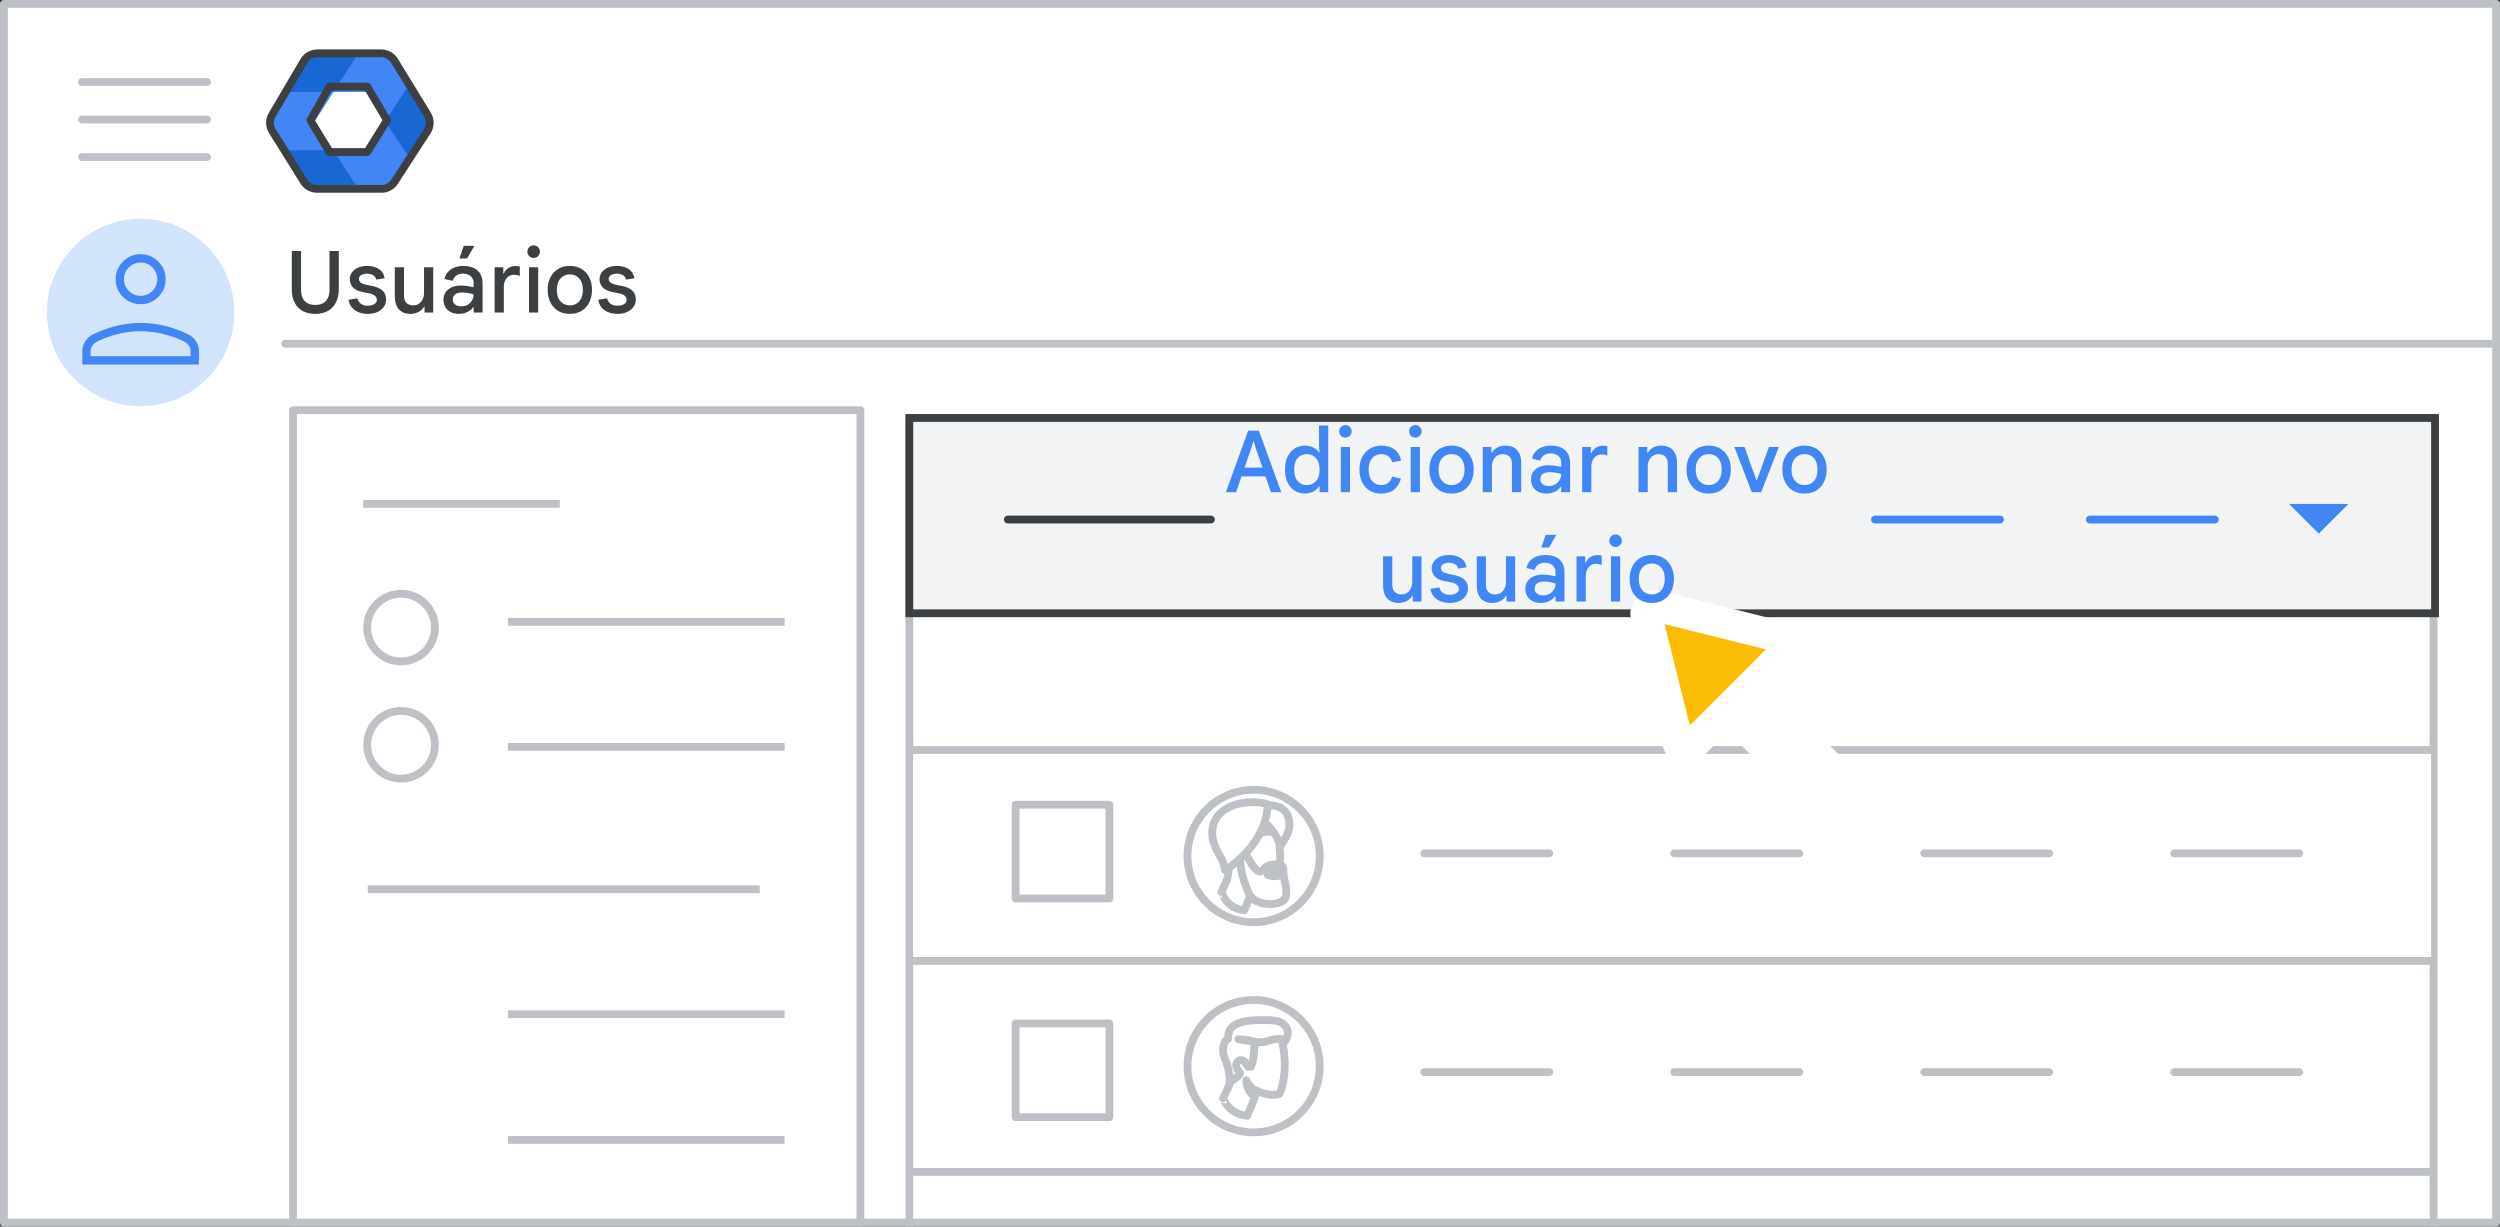 <svg width="320" height="157" viewBox="0 0 320 157" fill="none" xmlns="http://www.w3.org/2000/svg">
<rect x="0" y="0" width="320" height="157" fill="#333333" stroke="none"/>
<g id="add_new_user" clip-path="url(#clip0_4719_507)">
<rect id="Rectangle" x="0.5" y="0.5" width="319" height="156" fill="white" stroke="#BDC1C6" stroke-linejoin="round"/>
<path id="Line" d="M36.5 44H319" stroke="#BDC1C6" stroke-linecap="round"/>
<g id="Admin icon - illustrated">
<g id="Group">
<path id="Vector" d="M36.407 19.233L38.831 23.168C39.214 23.791 39.922 24.174 40.688 24.174H45.849L44.92 21.531L42.688 19.233L39.547 18.722L36.407 19.233Z" fill="#1967D2"/>
<path id="Vector_2" d="M54.859 14.494L52.506 10.673L50.482 12.774L49.287 15.5L50.585 18.417L52.49 20.35L54.859 16.506C55.242 15.883 55.242 15.117 54.859 14.494Z" fill="#1967D2"/>
<path id="Vector_3" d="M45.85 6.826H40.689C39.923 6.826 39.215 7.209 38.832 7.832L36.407 11.767L39.547 12.279L42.688 11.767L44.98 9.469L45.85 6.826Z" fill="#1967D2"/>
<path id="Vector_4" d="M40.299 15.5L42.688 11.767H36.407L34.728 14.494C34.345 15.117 34.345 15.883 34.728 16.506L36.407 19.233H42.688L40.299 15.5Z" fill="#4285F4"/>
<path id="Vector_5" d="M46.898 11.767L49.287 15.5L52.505 10.673L50.755 7.832C50.372 7.209 49.663 6.826 48.897 6.826H45.85L42.688 11.767H46.898Z" fill="#4285F4"/>
<path id="Vector_6" d="M46.898 19.233H42.688L45.85 24.174H48.897C49.663 24.174 50.372 23.791 50.755 23.168L52.49 20.35L49.287 15.5L46.898 19.233Z" fill="#4285F4"/>
</g>
<path id="Path 19" fill-rule="evenodd" clip-rule="evenodd" d="M42.167 11.092H47.008L49.538 15.396L47.008 19.459H42.167L39.732 15.396L42.167 11.092Z" stroke="#3C4043" stroke-linejoin="round"/>
<path id="Path 19_2" fill-rule="evenodd" clip-rule="evenodd" d="M38.894 7.811C39.254 7.201 39.909 6.826 40.618 6.826H48.793C49.49 6.826 50.136 7.189 50.5 7.783L54.714 14.676C55.115 15.332 55.105 16.16 54.686 16.806L50.506 23.261C50.137 23.83 49.505 24.174 48.827 24.174H40.584C39.894 24.174 39.252 23.818 38.887 23.232L34.862 16.778C34.468 16.146 34.457 15.347 34.835 14.705L38.894 7.811Z" stroke="#3C4043" stroke-linejoin="round"/>
</g>
<g id="Menu">
<path id="Line_2" d="M10.5 10.5H26.5" stroke="#BDC1C6" stroke-linecap="round" stroke-linejoin="round"/>
<path id="Line_3" d="M10.5 15.3H26.5" stroke="#BDC1C6" stroke-linecap="round" stroke-linejoin="round"/>
<path id="Line_4" d="M10.5 20.1H26.5" stroke="#BDC1C6" stroke-linecap="round" stroke-linejoin="round"/>
</g>
<g id="nav-directory-on">
<path id="Path" d="M18 52C22.854 52 27.23 49.076 29.087 44.591C30.944 40.107 29.916 34.945 26.484 31.514C23.051 28.082 17.889 27.056 13.405 28.915C8.921 30.773 5.998 35.15 6 40.004C6 43.186 7.264 46.238 9.515 48.488C11.765 50.738 14.818 52.001 18 52Z" fill="#D2E3FC"/>
<g id="person_BASELINE_P900">
<path id="Shape" fill-rule="evenodd" clip-rule="evenodd" d="M15.735 38.002C16.357 38.623 17.112 38.934 18 38.934C18.888 38.934 19.643 38.623 20.265 38.002C20.887 37.38 21.198 36.625 21.198 35.736C21.198 34.866 20.887 34.115 20.265 33.484C19.643 32.854 18.888 32.539 18 32.539C17.112 32.539 16.357 32.854 15.735 33.484C15.113 34.115 14.802 34.866 14.802 35.736C14.802 36.625 15.113 37.38 15.735 38.002ZM10.539 44.903V46.662H25.462V44.903C25.462 44.459 25.333 44.046 25.076 43.664C24.818 43.282 24.476 42.985 24.049 42.772C23.037 42.292 22.029 41.932 21.025 41.692C20.021 41.452 19.013 41.333 18 41.333C16.987 41.333 15.979 41.452 14.976 41.692C13.972 41.932 12.963 42.292 11.951 42.772C11.524 42.985 11.183 43.282 10.925 43.664C10.667 44.046 10.539 44.459 10.539 44.903ZM24.396 45.596V44.903C24.396 44.655 24.32 44.428 24.17 44.223C24.018 44.019 23.809 43.846 23.543 43.704C22.655 43.278 21.744 42.954 20.812 42.732C19.879 42.51 18.942 42.398 18 42.398C17.058 42.398 16.122 42.51 15.189 42.732C14.256 42.954 13.345 43.278 12.457 43.704C12.191 43.846 11.982 44.019 11.831 44.223C11.68 44.428 11.604 44.655 11.604 44.903V45.596H24.396ZM19.506 37.242C19.088 37.659 18.586 37.868 18 37.868C17.414 37.868 16.912 37.659 16.495 37.242C16.077 36.824 15.868 36.323 15.868 35.736C15.868 35.15 16.077 34.648 16.495 34.231C16.912 33.813 17.414 33.605 18 33.605C18.586 33.605 19.088 33.813 19.506 34.231C19.923 34.648 20.132 35.15 20.132 35.736C20.132 36.323 19.923 36.824 19.506 37.242Z" fill="#4285F4"/>
</g>
</g>
<g id="Group_2">
<path id="Line 2" d="M116.803 96H311.092" stroke="#BDC1C6" stroke-linecap="round" stroke-linejoin="round"/>
<path id="Line 2_2" d="M116.803 69H311.092" stroke="#BDC1C6" stroke-linecap="round" stroke-linejoin="round"/>
<rect id="Rectangle_2" x="116.395" y="53.5" width="195.105" height="111" stroke="#BDC1C6" stroke-linejoin="round"/>
<path id="Rectangle_3" d="M116.895 53.5H116.395V54V78V78.5H116.895H311.184H311.684V78V54V53.5H311.184H116.895Z" fill="#F1F3F4" stroke="#3C4043"/>
<rect id="Rectangle_4" x="116.895" y="96.5" width="194.289" height="26" fill="white"/>
<path id="Line 2_3" d="M116.803 123H311.092" stroke="#BDC1C6" stroke-linecap="round" stroke-linejoin="round"/>
<path id="Line 2_4" d="M116.803 150H311.092" stroke="#BDC1C6" stroke-linecap="round" stroke-linejoin="round"/>
</g>
<rect id="Rectangle_5" x="37.5" y="52.5" width="72.632" height="104" fill="white" stroke="#BDC1C6" stroke-linejoin="round"/>
<path id="Line_5" d="M214.301 137.228H230.301" stroke="#BDC1C6" stroke-linecap="round"/>
<path id="Line_6" d="M214.301 109.228H230.301" stroke="#BDC1C6" stroke-linecap="round"/>
<path id="Line_7" d="M182.301 137.228H198.301" stroke="#BDC1C6" stroke-linecap="round"/>
<path id="Line_8" d="M182.301 109.228H198.301" stroke="#BDC1C6" stroke-linecap="round"/>
<g id="People/profile9 greyscale">
<g id="Group 22 Copy 5">
<ellipse id="Oval" cx="160.463" cy="136.472" rx="8.463" ry="8.472" fill="white" stroke="#BDC1C6"/>
</g>
<path id="Fill 1" fill-rule="evenodd" clip-rule="evenodd" d="M159.632 142.825C159.632 142.825 160.439 141.19 160.835 139.616C160.835 139.616 162.527 140.426 163.73 140.037C163.73 140.037 164.252 139.32 164.426 137.061C164.521 135.924 164.363 134.195 164.046 133.135C163.698 131.936 162.512 131.126 160.565 131.422C157.923 131.811 156.705 133.244 157.195 135.721C157.765 138.666 157.464 138.666 156.547 140.567C156.562 140.551 157.211 142.608 159.632 142.825" fill="white"/>
<path id="Stroke 3" fill-rule="evenodd" clip-rule="evenodd" d="M159.632 142.825C159.632 142.825 160.439 141.19 160.835 139.616C160.835 139.616 162.527 140.426 163.73 140.037C163.73 140.037 164.252 139.32 164.426 137.061C164.521 135.924 164.363 134.195 164.046 133.135C163.698 131.936 162.512 131.126 160.565 131.422C157.923 131.811 156.705 133.244 157.195 135.721C157.765 138.666 157.464 138.666 156.547 140.567C156.562 140.551 157.211 142.608 159.632 142.825Z" stroke="#BDC1C6" stroke-linecap="round" stroke-linejoin="round"/>
<path id="Fill 5" fill-rule="evenodd" clip-rule="evenodd" d="M158.737 137.345C158.574 137.911 157.413 138.477 157.413 138.477C157.413 138.477 157.528 138.267 157.266 137.054C157.102 136.198 156.661 135.276 156.579 134.84C156.465 134.226 156.644 133.191 157.2 132.965C157.07 130.532 160.091 130.556 162.102 130.573L162.121 130.573C163.462 130.589 164.017 130.799 164.426 131.219C165.44 132.27 164.312 133.531 164.312 133.531C164.279 133.272 164.116 133.03 164.116 133.03C163.429 132.868 162.579 133.159 161.941 133.353C161.467 133.482 160.584 133.353 160.584 133.353C160.584 134.84 160.372 135.988 160.127 136.553H159.767L159.358 135.955C159.358 135.955 159.13 135.664 158.77 135.697C158.606 135.713 158.23 135.891 158.23 136.392C158.23 136.747 158.557 137.168 158.737 137.345" fill="white"/>
<path id="Stroke 7" d="M160.585 133.353L160.508 133.847C160.759 133.886 161 133.73 161.067 133.484C161.134 133.238 161.005 132.982 160.768 132.888L160.585 133.353ZM158.509 133.03V132.53C158.247 132.53 158.03 132.731 158.01 132.991C157.99 133.251 158.174 133.484 158.432 133.524L158.509 133.03ZM160.584 133.353L160.657 132.858C160.513 132.837 160.367 132.88 160.258 132.975C160.148 133.07 160.084 133.208 160.084 133.353H160.584ZM160.127 136.553V137.053C160.326 137.053 160.506 136.935 160.585 136.752L160.127 136.553ZM159.767 136.553L159.354 136.835C159.447 136.972 159.602 137.053 159.767 137.053V136.553ZM159.358 135.955L159.771 135.673C159.765 135.664 159.758 135.655 159.752 135.647L159.358 135.955ZM158.77 135.697L158.725 135.199L158.72 135.199L158.77 135.697ZM158.737 137.345L159.218 137.484C159.268 137.308 159.219 137.119 159.089 136.99L158.737 137.345ZM157.413 138.477L156.974 138.238C156.87 138.429 156.901 138.665 157.052 138.822C157.202 138.98 157.437 139.022 157.632 138.926L157.413 138.477ZM157.266 137.054L156.775 137.148L156.777 137.16L157.266 137.054ZM156.579 134.84L156.088 134.931L156.088 134.932L156.579 134.84ZM157.2 132.965L157.389 133.428C157.586 133.348 157.711 133.151 157.7 132.938L157.2 132.965ZM162.121 130.573L162.127 130.073L162.125 130.073L162.121 130.573ZM164.426 131.219L164.786 130.872L164.785 130.871L164.426 131.219ZM164.312 133.531L163.816 133.594C163.84 133.788 163.976 133.95 164.163 134.008C164.35 134.067 164.554 134.01 164.685 133.864L164.312 133.531ZM164.116 133.03L164.53 132.75C164.46 132.646 164.353 132.572 164.23 132.543L164.116 133.03ZM161.941 133.353L162.073 133.835C162.078 133.834 162.082 133.833 162.087 133.831L161.941 133.353ZM160.585 133.353C160.768 132.888 160.768 132.888 160.768 132.888C160.768 132.888 160.768 132.888 160.768 132.888C160.768 132.888 160.768 132.888 160.767 132.888C160.767 132.887 160.766 132.887 160.766 132.887C160.765 132.887 160.764 132.886 160.762 132.886C160.759 132.884 160.756 132.883 160.751 132.881C160.742 132.878 160.73 132.873 160.715 132.868C160.684 132.857 160.642 132.843 160.587 132.825C160.479 132.791 160.323 132.747 160.128 132.703C159.736 132.616 159.18 132.53 158.509 132.53V133.53C159.095 133.53 159.578 133.605 159.91 133.679C160.075 133.716 160.203 133.753 160.287 133.779C160.329 133.793 160.36 133.803 160.379 133.81C160.389 133.813 160.395 133.816 160.399 133.817C160.401 133.818 160.402 133.818 160.402 133.818C160.402 133.819 160.402 133.819 160.402 133.818C160.402 133.818 160.402 133.818 160.402 133.818C160.401 133.818 160.401 133.818 160.401 133.818C160.401 133.818 160.401 133.818 160.401 133.818C160.401 133.818 160.401 133.818 160.585 133.353ZM158.432 133.524L160.508 133.847L160.662 132.859L158.586 132.536L158.432 133.524ZM160.084 133.353C160.084 134.811 159.874 135.88 159.668 136.354L160.585 136.752C160.87 136.095 161.084 134.869 161.084 133.353H160.084ZM160.127 136.053H159.767V137.053H160.127V136.053ZM160.18 136.271L159.771 135.673L158.946 136.238L159.354 136.835L160.18 136.271ZM159.358 135.955C159.752 135.647 159.751 135.646 159.751 135.646C159.751 135.646 159.751 135.646 159.751 135.646C159.751 135.646 159.751 135.645 159.751 135.645C159.75 135.645 159.75 135.644 159.749 135.644C159.749 135.643 159.748 135.642 159.747 135.641C159.745 135.638 159.743 135.636 159.74 135.633C159.736 135.627 159.73 135.62 159.723 135.612C159.709 135.597 159.691 135.577 159.669 135.555C159.624 135.511 159.561 135.454 159.478 135.399C159.315 135.289 159.055 135.169 158.725 135.199L158.815 136.195C158.845 136.192 158.879 136.201 158.92 136.229C158.94 136.242 158.956 136.256 158.965 136.266C158.97 136.27 158.972 136.273 158.973 136.273C158.973 136.274 158.972 136.273 158.971 136.271C158.97 136.271 158.97 136.27 158.969 136.269C158.968 136.268 158.968 136.267 158.967 136.267C158.967 136.266 158.966 136.266 158.966 136.266C158.966 136.265 158.966 136.265 158.966 136.265C158.966 136.265 158.965 136.265 158.965 136.265C158.965 136.264 158.965 136.264 159.358 135.955ZM158.72 135.199C158.527 135.218 158.289 135.315 158.094 135.501C157.882 135.702 157.731 136.002 157.731 136.392H158.731C158.731 136.33 158.742 136.293 158.751 136.272C158.76 136.251 158.772 136.236 158.784 136.224C158.797 136.211 158.812 136.202 158.826 136.196C158.842 136.189 158.842 136.192 158.82 136.194L158.72 135.199ZM157.731 136.392C157.731 136.706 157.868 136.995 157.989 137.195C158.117 137.405 158.27 137.586 158.386 137.701L159.089 136.99C159.025 136.927 158.925 136.809 158.844 136.676C158.756 136.532 158.731 136.433 158.731 136.392H157.731ZM158.257 137.207C158.25 137.229 158.215 137.299 158.107 137.408C158.005 137.51 157.873 137.614 157.732 137.71C157.593 137.805 157.456 137.886 157.354 137.943C157.303 137.971 157.262 137.993 157.234 138.007C157.22 138.015 157.209 138.02 157.202 138.023C157.199 138.025 157.196 138.026 157.195 138.027C157.194 138.027 157.194 138.027 157.194 138.028C157.194 138.028 157.194 138.028 157.194 138.028C157.194 138.028 157.194 138.028 157.194 138.027C157.194 138.027 157.194 138.027 157.194 138.027C157.194 138.027 157.194 138.027 157.413 138.477C157.632 138.926 157.632 138.926 157.632 138.926C157.632 138.926 157.633 138.926 157.633 138.926C157.633 138.926 157.633 138.926 157.633 138.926C157.633 138.926 157.634 138.925 157.634 138.925C157.635 138.925 157.637 138.924 157.638 138.923C157.641 138.922 157.645 138.92 157.65 138.917C157.661 138.912 157.675 138.905 157.693 138.896C157.729 138.877 157.779 138.85 157.84 138.817C157.96 138.75 158.124 138.653 158.296 138.536C158.466 138.42 158.654 138.276 158.816 138.113C158.971 137.957 159.142 137.744 159.218 137.484L158.257 137.207ZM157.413 138.477C157.852 138.716 157.853 138.715 157.853 138.714C157.853 138.714 157.854 138.714 157.854 138.713C157.854 138.712 157.855 138.711 157.855 138.71C157.856 138.708 157.857 138.706 157.858 138.704C157.86 138.7 157.862 138.696 157.864 138.692C157.868 138.685 157.872 138.677 157.875 138.669C157.882 138.652 157.888 138.636 157.893 138.619C157.904 138.585 157.913 138.549 157.92 138.51C157.933 138.432 157.94 138.335 157.938 138.21C157.933 137.962 157.889 137.572 157.755 136.949L156.777 137.16C156.904 137.749 156.935 138.07 156.938 138.23C156.939 138.309 156.934 138.341 156.934 138.34C156.934 138.34 156.936 138.329 156.942 138.312C156.945 138.303 156.948 138.292 156.954 138.28C156.956 138.274 156.959 138.267 156.963 138.26C156.964 138.256 156.966 138.253 156.968 138.249C156.969 138.247 156.97 138.245 156.971 138.243C156.971 138.242 156.972 138.242 156.972 138.241C156.973 138.24 156.973 138.239 156.973 138.239C156.974 138.238 156.974 138.238 157.413 138.477ZM157.757 136.961C157.667 136.49 157.504 136.014 157.362 135.62C157.209 135.195 157.102 134.914 157.071 134.748L156.088 134.932C156.138 135.202 156.292 135.6 156.421 135.959C156.562 136.35 156.701 136.762 156.775 137.148L157.757 136.961ZM157.071 134.749C157.029 134.521 157.039 134.186 157.121 133.89C157.209 133.567 157.334 133.451 157.389 133.428L157.012 132.502C156.511 132.706 156.268 133.219 156.156 133.624C156.038 134.056 156.016 134.544 156.088 134.931L157.071 134.749ZM157.7 132.938C157.673 132.441 157.806 132.119 158.007 131.889C158.22 131.646 158.552 131.46 159 131.327C159.909 131.057 161.091 131.065 162.117 131.073L162.125 130.073C161.141 130.065 159.797 130.048 158.716 130.368C158.168 130.531 157.639 130.793 157.255 131.23C156.861 131.68 156.662 132.268 156.701 132.992L157.7 132.938ZM162.115 131.073C163.417 131.088 163.801 131.294 164.068 131.568L164.785 130.871C164.234 130.304 163.507 130.089 162.127 130.073L162.115 131.073ZM164.066 131.566C164.402 131.915 164.392 132.274 164.277 132.605C164.217 132.776 164.131 132.928 164.056 133.04C164.02 133.095 163.988 133.137 163.966 133.165C163.955 133.178 163.947 133.188 163.942 133.194C163.94 133.197 163.938 133.198 163.938 133.199C163.938 133.199 163.938 133.199 163.938 133.199C163.938 133.199 163.938 133.199 163.938 133.199C163.938 133.198 163.939 133.198 163.939 133.198C163.939 133.198 163.939 133.198 163.939 133.198C163.939 133.198 163.939 133.198 164.312 133.531C164.685 133.864 164.685 133.864 164.685 133.864C164.685 133.864 164.685 133.864 164.685 133.864C164.685 133.863 164.686 133.863 164.686 133.863C164.686 133.862 164.687 133.861 164.688 133.861C164.689 133.859 164.691 133.857 164.692 133.855C164.696 133.851 164.701 133.846 164.706 133.839C164.718 133.826 164.733 133.807 164.751 133.785C164.787 133.739 164.835 133.675 164.888 133.595C164.994 133.437 165.126 133.208 165.221 132.933C165.417 132.371 165.464 131.575 164.786 130.872L164.066 131.566ZM164.808 133.468C164.782 133.263 164.708 133.082 164.652 132.966C164.622 132.904 164.594 132.853 164.572 132.817C164.561 132.799 164.552 132.784 164.545 132.772C164.541 132.767 164.538 132.762 164.536 132.758C164.535 132.756 164.533 132.755 164.533 132.753C164.532 132.753 164.532 132.752 164.531 132.752C164.531 132.751 164.531 132.751 164.531 132.751C164.531 132.751 164.531 132.751 164.531 132.75C164.531 132.75 164.53 132.75 164.53 132.75C164.53 132.75 164.53 132.75 164.116 133.03C163.701 133.309 163.701 133.309 163.701 133.309C163.701 133.309 163.701 133.309 163.701 133.309C163.701 133.309 163.701 133.309 163.701 133.309C163.701 133.308 163.701 133.308 163.7 133.308C163.7 133.308 163.7 133.307 163.7 133.307C163.7 133.307 163.699 133.307 163.699 133.307C163.699 133.306 163.7 133.307 163.701 133.309C163.703 133.312 163.706 133.318 163.711 133.326C163.722 133.343 163.736 133.369 163.751 133.401C163.785 133.47 163.809 133.54 163.816 133.594L164.808 133.468ZM164.23 132.543C163.784 132.438 163.317 132.485 162.911 132.568C162.503 132.651 162.101 132.782 161.796 132.875L162.087 133.831C162.419 133.73 162.761 133.619 163.11 133.548C163.459 133.477 163.761 133.46 164.001 133.516L164.23 132.543ZM161.81 132.871C161.658 132.912 161.391 132.918 161.114 132.902C160.985 132.895 160.869 132.884 160.785 132.874C160.744 132.87 160.711 132.865 160.688 132.862C160.677 132.861 160.669 132.86 160.663 132.859C160.661 132.859 160.659 132.858 160.658 132.858C160.657 132.858 160.657 132.858 160.657 132.858C160.657 132.858 160.657 132.858 160.657 132.858C160.657 132.858 160.657 132.858 160.657 132.858C160.657 132.858 160.657 132.858 160.657 132.858C160.657 132.858 160.657 132.858 160.584 133.353C160.512 133.848 160.512 133.848 160.512 133.848C160.512 133.848 160.512 133.848 160.512 133.848C160.512 133.848 160.512 133.848 160.513 133.848C160.513 133.848 160.513 133.848 160.514 133.848C160.514 133.848 160.515 133.848 160.516 133.848C160.519 133.849 160.522 133.849 160.526 133.85C160.533 133.851 160.544 133.852 160.558 133.854C160.586 133.858 160.626 133.863 160.674 133.868C160.771 133.879 160.905 133.892 161.056 133.901C161.339 133.917 161.75 133.923 162.073 133.835L161.81 132.871Z" fill="#BDC1C6"/>
<path id="Fill 13" fill-rule="evenodd" clip-rule="evenodd" d="M160.512 140.256C160.512 140.256 159.64 139.845 159.512 138.279C159.512 138.279 159.94 139.212 160.698 139.56C160.698 139.56 160.655 139.734 160.626 139.877C160.569 140.035 160.512 140.256 160.512 140.256" fill="#BDC1C6"/>
<path id="Stroke 15" fill-rule="evenodd" clip-rule="evenodd" d="M160.512 140.256C160.512 140.256 159.64 139.845 159.512 138.279C159.512 138.279 159.94 139.212 160.698 139.56C160.698 139.56 160.655 139.734 160.626 139.877C160.569 140.035 160.512 140.256 160.512 140.256Z" stroke="#BDC1C6" stroke-linecap="round" stroke-linejoin="round"/>
</g>
<g id="People/profile6 greyscale">
<g id="Group 22 Copy">
<ellipse id="Oval_2" cx="160.463" cy="109.569" rx="8.463" ry="8.472" fill="white" stroke="#BDC1C6"/>
</g>
<path id="Fill 1_2" fill-rule="evenodd" clip-rule="evenodd" d="M159.28 116.516C159.28 116.516 160.047 114.824 160.422 113.196C160.422 113.196 162.031 114.034 163.173 113.631C163.173 113.631 163.669 112.89 163.834 110.553C163.925 109.376 163.774 107.587 163.474 106.491C163.143 105.251 162.016 104.412 160.167 104.719C157.657 105.122 156.499 106.604 156.965 109.167C157.506 112.213 157.221 112.213 156.349 114.179C156.364 114.179 156.965 116.306 159.28 116.516" fill="white"/>
<path id="Stroke 3_2" fill-rule="evenodd" clip-rule="evenodd" d="M159.28 116.516C159.28 116.516 160.047 114.824 160.422 113.196C160.422 113.196 162.031 114.034 163.173 113.631C163.173 113.631 163.669 112.89 163.834 110.553C163.925 109.376 163.774 107.587 163.474 106.491C163.143 105.251 162.016 104.412 160.167 104.719C157.657 105.122 156.499 106.604 156.965 109.167C157.506 112.213 157.221 112.213 156.349 114.179C156.364 114.179 156.965 116.306 159.28 116.516Z" stroke="#BDC1C6" stroke-linecap="round" stroke-linejoin="round"/>
<path id="Fill 5_2" fill-rule="evenodd" clip-rule="evenodd" d="M160.45 113.748C160.45 113.748 159.288 113.337 159.116 111.771C159.116 111.771 159.688 112.705 160.698 113.053C160.698 113.053 160.641 113.226 160.602 113.369C160.526 113.527 160.45 113.748 160.45 113.748" fill="#3C4043"/>
<path id="Stroke 7_2" fill-rule="evenodd" clip-rule="evenodd" d="M160.45 113.748C160.45 113.748 159.288 113.337 159.116 111.771C159.116 111.771 159.688 112.705 160.698 113.053C160.698 113.053 160.641 113.226 160.602 113.369C160.526 113.527 160.45 113.748 160.45 113.748Z" stroke="#BDC1C6" stroke-linecap="round" stroke-linejoin="round"/>
<path id="Fill 9" fill-rule="evenodd" clip-rule="evenodd" d="M163.833 111.951C163.833 111.951 163.74 112.167 163.259 112.167C162.778 112.167 162.279 111.995 162.279 111.995C162.279 111.995 163.037 111.376 163.518 111.376C163.999 111.376 163.833 111.951 163.833 111.951M164.284 111.477C164.284 110.618 163.833 110.618 163.432 110.618C161.762 110.618 161.745 111.575 161.244 111.575C160.609 111.575 159.373 109.159 159.373 109.159C159.373 109.159 158.689 107.667 158.722 109.597C158.756 111.526 159.206 112.807 159.758 114.153C160.309 115.498 161.745 115.725 162.43 115.725C163.115 115.725 164.651 115.644 164.651 114.347C164.651 113.066 164.284 112.71 164.284 111.477" fill="white"/>
<path id="Stroke 11" d="M163.833 111.951L164.292 112.148C164.3 112.13 164.307 112.11 164.313 112.09L163.833 111.951ZM162.279 111.995L161.963 111.607C161.823 111.722 161.755 111.903 161.787 112.082C161.818 112.26 161.944 112.408 162.116 112.467L162.279 111.995ZM159.373 109.159L158.919 109.368C158.922 109.374 158.925 109.38 158.928 109.387L159.373 109.159ZM163.833 111.951C163.373 111.754 163.373 111.754 163.373 111.753C163.373 111.753 163.374 111.753 163.374 111.753C163.374 111.752 163.374 111.752 163.375 111.751C163.375 111.75 163.375 111.749 163.376 111.748C163.377 111.746 163.378 111.743 163.379 111.741C163.381 111.737 163.383 111.733 163.385 111.729C163.389 111.721 163.393 111.714 163.397 111.707C163.405 111.694 163.413 111.682 163.42 111.673C163.436 111.653 163.449 111.643 163.454 111.64C163.468 111.631 163.424 111.667 163.259 111.667V112.667C163.576 112.667 163.818 112.595 163.998 112.479C164.087 112.421 164.153 112.358 164.201 112.298C164.225 112.268 164.244 112.239 164.259 112.214C164.266 112.201 164.273 112.19 164.278 112.179C164.281 112.173 164.283 112.168 164.286 112.163C164.287 112.16 164.288 112.158 164.289 112.155C164.29 112.154 164.29 112.153 164.291 112.152C164.291 112.151 164.291 112.151 164.291 112.15C164.292 112.15 164.292 112.149 164.292 112.149C164.292 112.149 164.292 112.148 163.833 111.951ZM163.259 111.667C163.072 111.667 162.869 111.633 162.702 111.594C162.621 111.575 162.554 111.556 162.507 111.542C162.484 111.535 162.466 111.53 162.455 111.526C162.45 111.524 162.446 111.523 162.443 111.522C162.442 111.522 162.442 111.522 162.442 111.522C162.441 111.522 162.441 111.522 162.442 111.522C162.442 111.522 162.442 111.522 162.442 111.522C162.442 111.522 162.442 111.522 162.442 111.522C162.442 111.522 162.442 111.522 162.442 111.522C162.442 111.522 162.442 111.522 162.279 111.995C162.116 112.467 162.116 112.467 162.116 112.467C162.116 112.467 162.116 112.467 162.116 112.467C162.116 112.467 162.116 112.467 162.116 112.467C162.117 112.467 162.117 112.468 162.117 112.468C162.118 112.468 162.119 112.468 162.119 112.468C162.121 112.469 162.123 112.47 162.126 112.471C162.131 112.472 162.139 112.475 162.148 112.478C162.166 112.484 162.191 112.491 162.222 112.501C162.284 112.519 162.371 112.543 162.475 112.568C162.679 112.615 162.965 112.667 163.259 112.667V111.667ZM162.279 111.995C162.595 112.382 162.595 112.382 162.595 112.382C162.595 112.382 162.595 112.382 162.595 112.382C162.595 112.382 162.595 112.382 162.595 112.382C162.595 112.382 162.595 112.382 162.595 112.382C162.595 112.382 162.595 112.382 162.595 112.382C162.596 112.381 162.598 112.38 162.6 112.378C162.604 112.375 162.611 112.369 162.62 112.362C162.639 112.348 162.667 112.326 162.702 112.3C162.773 112.248 162.871 112.179 162.981 112.111C163.093 112.041 163.209 111.979 163.314 111.934C163.427 111.887 163.494 111.876 163.518 111.876V110.876C163.302 110.876 163.093 110.943 162.929 111.012C162.757 111.083 162.593 111.175 162.455 111.26C162.316 111.347 162.194 111.432 162.108 111.495C162.065 111.527 162.03 111.554 162.005 111.574C161.993 111.583 161.983 111.591 161.976 111.597C161.972 111.6 161.969 111.602 161.967 111.604C161.966 111.604 161.965 111.605 161.965 111.606C161.964 111.606 161.964 111.606 161.964 111.606C161.964 111.607 161.963 111.607 161.963 111.607C161.963 111.607 161.963 111.607 161.963 111.607C161.963 111.607 161.963 111.607 162.279 111.995ZM163.518 111.876C163.529 111.876 163.517 111.878 163.492 111.869C163.466 111.859 163.436 111.84 163.41 111.813C163.361 111.762 163.358 111.716 163.36 111.728C163.361 111.737 163.361 111.759 163.357 111.787C163.355 111.8 163.353 111.809 163.352 111.815C163.351 111.817 163.351 111.819 163.351 111.818C163.351 111.818 163.351 111.818 163.351 111.817C163.351 111.816 163.351 111.816 163.352 111.815C163.352 111.815 163.352 111.814 163.352 111.814C163.352 111.814 163.352 111.813 163.352 111.813C163.352 111.813 163.352 111.813 163.352 111.813C163.352 111.813 163.352 111.812 163.833 111.951C164.313 112.09 164.313 112.09 164.313 112.09C164.313 112.09 164.313 112.09 164.313 112.09C164.313 112.089 164.313 112.089 164.313 112.089C164.313 112.088 164.314 112.088 164.314 112.087C164.314 112.086 164.315 112.084 164.315 112.083C164.316 112.08 164.317 112.076 164.318 112.071C164.32 112.063 164.323 112.052 164.326 112.039C164.332 112.013 164.339 111.977 164.346 111.936C164.357 111.857 164.369 111.735 164.352 111.6C164.335 111.468 164.284 111.278 164.13 111.119C163.965 110.948 163.744 110.876 163.518 110.876V111.876ZM164.784 111.477C164.784 110.973 164.65 110.55 164.283 110.308C163.972 110.103 163.594 110.118 163.432 110.118V111.118C163.539 111.118 163.607 111.119 163.667 111.127C163.722 111.134 163.736 111.145 163.733 111.143C163.723 111.136 163.729 111.133 163.743 111.167C163.76 111.21 163.784 111.302 163.784 111.477H164.784ZM163.432 110.118C162.48 110.118 161.941 110.398 161.572 110.719C161.487 110.792 161.416 110.864 161.359 110.922C161.296 110.986 161.261 111.024 161.225 111.056C161.161 111.115 161.183 111.075 161.244 111.075V112.075C161.555 112.075 161.768 111.915 161.9 111.794C161.962 111.737 162.026 111.67 162.074 111.622C162.126 111.568 162.174 111.52 162.227 111.474C162.409 111.316 162.713 111.118 163.432 111.118V110.118ZM161.244 111.075C161.315 111.075 161.329 111.103 161.268 111.061C161.216 111.025 161.144 110.96 161.055 110.862C160.877 110.665 160.68 110.39 160.491 110.096C160.305 109.806 160.136 109.514 160.014 109.294C159.952 109.184 159.903 109.092 159.87 109.028C159.853 108.997 159.84 108.972 159.831 108.955C159.827 108.947 159.823 108.941 159.821 108.937C159.82 108.935 159.82 108.933 159.819 108.932C159.819 108.932 159.819 108.931 159.819 108.931C159.819 108.931 159.819 108.931 159.819 108.931C159.819 108.931 159.819 108.931 159.819 108.931C159.819 108.931 159.819 108.931 159.373 109.159C158.928 109.387 158.928 109.387 158.928 109.387C158.928 109.387 158.928 109.387 158.928 109.387C158.929 109.387 158.929 109.387 158.929 109.387C158.929 109.388 158.929 109.388 158.93 109.389C158.93 109.391 158.931 109.393 158.933 109.395C158.935 109.4 158.939 109.407 158.944 109.417C158.954 109.436 158.968 109.463 158.986 109.497C159.022 109.565 159.075 109.663 159.139 109.779C159.268 110.011 159.448 110.323 159.65 110.637C159.85 110.948 160.081 111.276 160.313 111.533C160.429 111.661 160.558 111.785 160.695 111.881C160.823 111.97 161.015 112.075 161.244 112.075V111.075ZM159.373 109.159C159.828 108.95 159.828 108.95 159.828 108.95C159.828 108.95 159.828 108.95 159.828 108.95C159.828 108.95 159.827 108.949 159.827 108.949C159.827 108.949 159.827 108.948 159.827 108.948C159.826 108.946 159.825 108.945 159.824 108.943C159.822 108.939 159.82 108.933 159.817 108.927C159.81 108.914 159.802 108.895 159.791 108.874C159.769 108.83 159.737 108.77 159.699 108.705C159.636 108.596 159.511 108.393 159.345 108.262C159.266 108.2 159.078 108.074 158.826 108.118C158.552 108.167 158.414 108.376 158.354 108.508C158.292 108.645 158.261 108.806 158.243 108.97C158.225 109.142 158.218 109.352 158.222 109.605L159.222 109.588C159.218 109.359 159.225 109.194 159.238 109.078C159.251 108.954 159.268 108.915 159.265 108.92C159.265 108.921 159.198 109.068 159.001 109.103C158.912 109.118 158.84 109.102 158.796 109.085C158.755 109.069 158.731 109.051 158.726 109.047C158.717 109.04 158.728 109.048 158.756 109.086C158.782 109.12 158.808 109.162 158.835 109.207C158.86 109.251 158.882 109.293 158.898 109.324C158.905 109.339 158.911 109.351 158.915 109.359C158.917 109.363 158.918 109.365 158.919 109.367C158.919 109.368 158.919 109.368 158.919 109.368C158.919 109.368 158.919 109.368 158.919 109.368C158.919 109.368 158.919 109.368 158.919 109.368C158.919 109.368 158.919 109.368 158.919 109.368C158.919 109.368 158.919 109.368 159.373 109.159ZM158.222 109.605C158.257 111.624 158.734 112.972 159.295 114.342L160.22 113.963C159.679 112.642 159.254 111.428 159.222 109.588L158.222 109.605ZM159.295 114.342C159.97 115.99 161.703 116.225 162.43 116.225V115.225C161.787 115.225 160.648 115.007 160.22 113.963L159.295 114.342ZM162.43 116.225C162.778 116.225 163.415 116.207 163.978 115.989C164.266 115.877 164.562 115.703 164.788 115.425C165.02 115.14 165.151 114.778 165.151 114.347H164.151C164.151 114.564 164.09 114.699 164.013 114.794C163.929 114.897 163.798 114.986 163.616 115.056C163.24 115.202 162.766 115.225 162.43 115.225V116.225ZM165.151 114.347C165.151 113.65 165.049 113.196 164.955 112.783C164.865 112.386 164.784 112.035 164.784 111.477H163.784C163.784 112.152 163.887 112.595 163.98 113.005C164.069 113.398 164.151 113.764 164.151 114.347H165.151Z" fill="#BDC1C6"/>
<path id="Fill 13_2" fill-rule="evenodd" clip-rule="evenodd" d="M161.488 106.632C161.488 106.632 163.018 106.352 163.385 106.476C163.751 106.601 162.747 104.655 162.747 104.655L161.823 104.671L161.488 106.632Z" fill="white"/>
<path id="Stroke 15_2" fill-rule="evenodd" clip-rule="evenodd" d="M161.093 106.632C161.093 106.632 162.623 106.352 162.989 106.476C163.356 106.601 162.352 104.655 162.352 104.655L161.428 104.671L161.093 106.632Z" stroke="#BDC1C6" stroke-linecap="round" stroke-linejoin="round"/>
<path id="Fill 17" fill-rule="evenodd" clip-rule="evenodd" d="M161.74 103.226C161.74 103.226 161.606 103.074 162.466 103.074C163.326 103.074 165.047 103.371 165.047 105.618C165.047 106.789 163.919 108.213 163.919 108.213C163.919 108.213 162.887 105.567 161.625 105.296C160.364 105.007 161.74 103.226 161.74 103.226" fill="white"/>
<path id="Stroke 19" fill-rule="evenodd" clip-rule="evenodd" d="M161.74 103.226C161.74 103.226 161.606 103.074 162.466 103.074C163.326 103.074 165.047 103.371 165.047 105.618C165.047 106.789 163.919 108.213 163.919 108.213C163.919 108.213 162.887 105.567 161.625 105.296C160.364 105.007 161.74 103.226 161.74 103.226Z" stroke="#BDC1C6" stroke-linecap="round" stroke-linejoin="round"/>
<path id="Fill 21" fill-rule="evenodd" clip-rule="evenodd" d="M156.8 111.376C156.8 111.376 162.034 108.375 162.279 102.987C162.279 102.987 161.87 102.679 160.234 102.679C158.599 102.679 155.098 103.387 155.164 106.758C155.164 108.036 156.08 109.344 156.391 110.006C156.718 110.668 156.8 111.376 156.8 111.376" fill="white"/>
<path id="Stroke 23" fill-rule="evenodd" clip-rule="evenodd" d="M156.8 111.376C156.8 111.376 162.034 108.375 162.279 102.987C162.279 102.987 161.87 102.679 160.234 102.679C158.599 102.679 155.098 103.387 155.164 106.758C155.164 108.036 156.08 109.344 156.391 110.006C156.718 110.668 156.8 111.376 156.8 111.376Z" stroke="#BDC1C6" stroke-linecap="round" stroke-linejoin="round"/>
</g>
<rect id="Rectangle_6" x="130" y="131" width="12" height="12" fill="white" stroke="#BDC1C6" stroke-linejoin="round"/>
<rect id="Rectangle_7" x="130" y="103" width="12" height="12" fill="white" stroke="#BDC1C6" stroke-linejoin="round"/>
<path id="Line_9" d="M246.301 109.228H262.301" stroke="#BDC1C6" stroke-linecap="round"/>
<path id="Line_10" d="M246.301 137.228H262.301" stroke="#BDC1C6" stroke-linecap="round"/>
<path id="Line_11" d="M278.301 109.228H294.301" stroke="#BDC1C6" stroke-linecap="round"/>
<path id="Line_12" d="M278.301 137.228H294.301" stroke="#BDC1C6" stroke-linecap="round"/>
<g id="Cursor ">
<g id="Union">
<mask id="path-54-outside-1_4719_507" maskUnits="userSpaceOnUse" x="200.038" y="67.085" width="44.548" height="44.548" fill="black">
<rect fill="white" x="200.038" y="67.085" width="44.548" height="44.548"/>
<path fill-rule="evenodd" clip-rule="evenodd" d="M211.936 77.547C211.204 77.365 210.542 78.027 210.724 78.759L214.781 95.059C214.969 95.814 215.909 96.074 216.459 95.524L221.139 90.844L231.589 101.294C232.37 102.075 233.636 102.075 234.417 101.294C235.198 100.513 235.198 99.247 234.417 98.466L223.968 88.016L228.702 83.282C229.251 82.732 228.991 81.792 228.236 81.604L211.936 77.547Z"/>
</mask>
<path fill-rule="evenodd" clip-rule="evenodd" d="M211.936 77.547C211.204 77.365 210.542 78.027 210.724 78.759L214.781 95.059C214.969 95.814 215.909 96.074 216.459 95.524L221.139 90.844L231.589 101.294C232.37 102.075 233.636 102.075 234.417 101.294C235.198 100.513 235.198 99.247 234.417 98.466L223.968 88.016L228.702 83.282C229.251 82.732 228.991 81.792 228.236 81.604L211.936 77.547Z" fill="#FBBC04"/>
<path d="M210.724 78.759L212.665 78.276L212.665 78.276L210.724 78.759ZM211.936 77.547L212.419 75.606L212.419 75.606L211.936 77.547ZM214.781 95.059L216.722 94.576L216.722 94.576L214.781 95.059ZM221.139 90.844L222.553 89.43L221.139 88.016L219.725 89.43L221.139 90.844ZM234.417 98.466L233.003 99.88L234.417 98.466ZM223.968 88.016L222.553 86.602L221.139 88.016L222.553 89.43L223.968 88.016ZM228.236 81.604L227.753 83.545L227.753 83.545L228.236 81.604ZM212.665 78.276C212.847 79.008 212.185 79.67 211.453 79.488L212.419 75.606C210.224 75.06 208.237 77.047 208.783 79.242L212.665 78.276ZM216.722 94.576L212.665 78.276L208.783 79.242L212.841 95.542L216.722 94.576ZM215.045 94.11C215.595 93.56 216.534 93.821 216.722 94.576L212.841 95.542C213.404 97.806 216.223 98.588 217.873 96.939L215.045 94.11ZM219.725 89.43L215.045 94.11L217.873 96.939L222.553 92.258L219.725 89.43ZM233.003 99.88L222.553 89.43L219.725 92.258L230.175 102.708L233.003 99.88ZM233.003 99.88L230.175 102.708C231.737 104.27 234.27 104.27 235.832 102.708L233.003 99.88ZM233.003 99.88L233.003 99.88L235.832 102.708C237.394 101.146 237.394 98.613 235.832 97.051L233.003 99.88ZM222.553 89.43L233.003 99.88L235.832 97.051L225.382 86.602L222.553 89.43ZM227.287 81.868L222.553 86.602L225.382 89.43L230.116 84.696L227.287 81.868ZM227.753 83.545C226.998 83.357 226.737 82.418 227.287 81.868L230.116 84.696C231.766 83.046 230.983 80.227 228.719 79.663L227.753 83.545ZM211.453 79.488L227.753 83.545L228.719 79.663L212.419 75.606L211.453 79.488Z" fill="white" mask="url(#path-54-outside-1_4719_507)"/>
</g>
</g>
<path id="Line_13" d="M47 64.503H71.15" stroke="#BDC1C6" stroke-linecap="square"/>
<path id="Line_14" d="M47.572 113.823H96.742" stroke="#BDC1C6" stroke-linecap="square"/>
<path id="Line_15" d="M65.513 79.597H99.932" stroke="#BDC1C6" stroke-linecap="square"/>
<path id="Line_16" d="M65.513 145.911H99.932" stroke="#BDC1C6" stroke-linecap="square"/>
<path id="Line_17" d="M65.513 95.597H99.932" stroke="#BDC1C6" stroke-linecap="square"/>
<path id="Line_18" d="M65.513 129.823H99.932" stroke="#BDC1C6" stroke-linecap="square"/>
<g id="arrow_drop_down_BASELINE_P900">
<path id="Path_2" d="M296.8 68.3L293 64.5H300.6L296.8 68.3Z" fill="#4285F4"/>
</g>
<path id="Line_19" d="M129 66.5H155" stroke="#3C4043" stroke-linecap="round"/>
<path id="Line_20" d="M240 66.5H256" stroke="#4285F4" stroke-linecap="round"/>
<path id="Line_21" d="M267.5 66.5H283.5" stroke="#4285F4" stroke-linecap="round"/>
<path id="Users" d="M40.361 40.176C39.73 40.176 39.191 40.055 38.744 39.813C38.297 39.564 37.952 39.204 37.71 38.735C37.468 38.258 37.347 37.686 37.347 37.019V32.124H38.535V37.085C38.535 37.503 38.605 37.859 38.744 38.152C38.883 38.438 39.089 38.658 39.36 38.812C39.631 38.959 39.965 39.032 40.361 39.032C40.757 39.032 41.087 38.959 41.351 38.812C41.622 38.658 41.828 38.438 41.967 38.152C42.106 37.859 42.176 37.503 42.176 37.085V32.124H43.364V37.019C43.364 37.672 43.243 38.236 43.001 38.713C42.759 39.182 42.414 39.545 41.967 39.802C41.52 40.051 40.984 40.176 40.361 40.176ZM47.073 40.176C46.626 40.176 46.226 40.103 45.874 39.956C45.522 39.809 45.236 39.6 45.016 39.329C44.803 39.058 44.668 38.739 44.609 38.372L45.742 38.185C45.801 38.464 45.944 38.691 46.171 38.867C46.398 39.043 46.699 39.131 47.073 39.131C47.388 39.131 47.66 39.069 47.887 38.944C48.122 38.812 48.239 38.621 48.239 38.372C48.239 38.218 48.195 38.086 48.107 37.976C48.019 37.859 47.891 37.763 47.722 37.69C47.561 37.609 47.359 37.551 47.117 37.514L46.424 37.382C46.101 37.323 45.815 37.224 45.566 37.085C45.317 36.946 45.122 36.762 44.983 36.535C44.844 36.308 44.774 36.04 44.774 35.732C44.774 35.395 44.873 35.098 45.071 34.841C45.269 34.584 45.533 34.386 45.863 34.247C46.2 34.108 46.571 34.038 46.974 34.038C47.377 34.038 47.737 34.097 48.052 34.214C48.367 34.324 48.628 34.496 48.833 34.731C49.038 34.958 49.17 35.255 49.229 35.622L48.162 35.787C48.089 35.508 47.946 35.314 47.733 35.204C47.52 35.087 47.275 35.028 46.996 35.028C46.688 35.028 46.435 35.09 46.237 35.215C46.039 35.34 45.94 35.501 45.94 35.699C45.94 35.89 46.017 36.047 46.171 36.172C46.325 36.289 46.571 36.385 46.908 36.458L47.711 36.623C48.254 36.733 48.672 36.924 48.965 37.195C49.266 37.466 49.416 37.848 49.416 38.339C49.416 38.713 49.31 39.039 49.097 39.318C48.892 39.589 48.613 39.802 48.261 39.956C47.909 40.103 47.513 40.176 47.073 40.176ZM52.56 40.176C51.908 40.176 51.405 39.982 51.053 39.593C50.709 39.197 50.536 38.658 50.536 37.976V34.214H51.713V37.822C51.713 38.255 51.82 38.574 52.032 38.779C52.252 38.984 52.535 39.087 52.879 39.087C53.173 39.087 53.422 39.017 53.627 38.878C53.833 38.731 53.99 38.537 54.1 38.295C54.218 38.053 54.276 37.789 54.276 37.503V34.214H55.453V40H54.342V39.263H54.276C54.181 39.439 54.045 39.597 53.869 39.736C53.701 39.875 53.503 39.982 53.275 40.055C53.055 40.136 52.817 40.176 52.56 40.176ZM58.764 40.176C58.361 40.176 58.009 40.103 57.708 39.956C57.407 39.802 57.173 39.589 57.004 39.318C56.843 39.047 56.762 38.724 56.762 38.35C56.762 37.961 56.861 37.635 57.059 37.371C57.257 37.1 57.525 36.894 57.862 36.755C58.2 36.616 58.57 36.546 58.973 36.546C59.178 36.546 59.373 36.557 59.556 36.579C59.739 36.594 59.919 36.619 60.095 36.656C60.271 36.685 60.447 36.722 60.623 36.766V36.216C60.623 35.857 60.498 35.571 60.249 35.358C60 35.138 59.67 35.028 59.259 35.028C58.929 35.028 58.647 35.109 58.412 35.27C58.185 35.424 58.027 35.651 57.939 35.952L56.894 35.71C56.968 35.351 57.118 35.046 57.345 34.797C57.58 34.548 57.862 34.361 58.192 34.236C58.529 34.104 58.889 34.038 59.27 34.038C60.084 34.038 60.704 34.232 61.129 34.621C61.554 35.01 61.767 35.567 61.767 36.293V40H60.623V39.329H60.557C60.447 39.476 60.308 39.615 60.139 39.747C59.971 39.872 59.773 39.974 59.545 40.055C59.318 40.136 59.057 40.176 58.764 40.176ZM59.028 39.208C59.351 39.208 59.63 39.142 59.864 39.01C60.099 38.871 60.282 38.687 60.414 38.46C60.553 38.225 60.623 37.969 60.623 37.69C60.381 37.602 60.139 37.54 59.897 37.503C59.655 37.459 59.41 37.437 59.16 37.437C58.772 37.437 58.471 37.514 58.258 37.668C58.053 37.822 57.95 38.049 57.95 38.35C57.95 38.607 58.049 38.816 58.247 38.977C58.453 39.131 58.713 39.208 59.028 39.208ZM58.808 33.081L59.358 31.464H60.722L59.787 33.081H58.808ZM63.31 40V34.214H64.421V34.995H64.487C64.567 34.812 64.677 34.65 64.817 34.511C64.963 34.364 65.132 34.251 65.323 34.17C65.521 34.089 65.734 34.049 65.961 34.049C66.1 34.049 66.214 34.056 66.302 34.071C66.39 34.086 66.467 34.104 66.533 34.126V35.325C66.43 35.274 66.317 35.237 66.192 35.215C66.067 35.186 65.931 35.171 65.785 35.171C65.535 35.171 65.312 35.237 65.114 35.369C64.923 35.501 64.769 35.684 64.652 35.919C64.542 36.154 64.487 36.418 64.487 36.711V40H63.31ZM67.714 40V34.214H68.891V40H67.714ZM68.308 33.015C68.088 33.015 67.897 32.938 67.736 32.784C67.582 32.623 67.505 32.432 67.505 32.212C67.505 31.985 67.582 31.794 67.736 31.64C67.897 31.486 68.088 31.409 68.308 31.409C68.528 31.409 68.715 31.486 68.869 31.64C69.031 31.794 69.111 31.985 69.111 32.212C69.111 32.432 69.031 32.623 68.869 32.784C68.715 32.938 68.528 33.015 68.308 33.015ZM72.94 40.176C72.36 40.176 71.858 40.048 71.433 39.791C71.007 39.527 70.677 39.164 70.443 38.702C70.215 38.24 70.102 37.708 70.102 37.107C70.102 36.498 70.215 35.967 70.443 35.512C70.677 35.05 71.007 34.691 71.433 34.434C71.858 34.17 72.36 34.038 72.94 34.038C73.526 34.038 74.029 34.17 74.447 34.434C74.872 34.691 75.198 35.05 75.426 35.512C75.66 35.967 75.778 36.498 75.778 37.107C75.778 37.708 75.66 38.24 75.426 38.702C75.198 39.164 74.872 39.527 74.447 39.791C74.029 40.048 73.526 40.176 72.94 40.176ZM72.94 39.087C73.27 39.087 73.559 39.01 73.809 38.856C74.058 38.702 74.252 38.478 74.392 38.185C74.531 37.884 74.601 37.525 74.601 37.107C74.601 36.682 74.531 36.322 74.392 36.029C74.252 35.736 74.058 35.512 73.809 35.358C73.559 35.204 73.273 35.127 72.951 35.127C72.621 35.127 72.331 35.204 72.082 35.358C71.832 35.512 71.634 35.736 71.488 36.029C71.348 36.322 71.279 36.682 71.279 37.107C71.279 37.532 71.348 37.892 71.488 38.185C71.634 38.478 71.832 38.702 72.082 38.856C72.338 39.01 72.624 39.087 72.94 39.087ZM79.042 40.176C78.594 40.176 78.195 40.103 77.843 39.956C77.491 39.809 77.205 39.6 76.985 39.329C76.772 39.058 76.636 38.739 76.578 38.372L77.711 38.185C77.769 38.464 77.912 38.691 78.14 38.867C78.367 39.043 78.668 39.131 79.042 39.131C79.357 39.131 79.628 39.069 79.856 38.944C80.09 38.812 80.208 38.621 80.208 38.372C80.208 38.218 80.164 38.086 80.076 37.976C79.988 37.859 79.859 37.763 79.691 37.69C79.529 37.609 79.328 37.551 79.086 37.514L78.393 37.382C78.07 37.323 77.784 37.224 77.535 37.085C77.285 36.946 77.091 36.762 76.952 36.535C76.812 36.308 76.743 36.04 76.743 35.732C76.743 35.395 76.842 35.098 77.04 34.841C77.238 34.584 77.502 34.386 77.832 34.247C78.169 34.108 78.539 34.038 78.943 34.038C79.346 34.038 79.705 34.097 80.021 34.214C80.336 34.324 80.596 34.496 80.802 34.731C81.007 34.958 81.139 35.255 81.198 35.622L80.131 35.787C80.057 35.508 79.914 35.314 79.702 35.204C79.489 35.087 79.243 35.028 78.965 35.028C78.657 35.028 78.404 35.09 78.206 35.215C78.008 35.34 77.909 35.501 77.909 35.699C77.909 35.89 77.986 36.047 78.14 36.172C78.294 36.289 78.539 36.385 78.877 36.458L79.68 36.623C80.222 36.733 80.64 36.924 80.934 37.195C81.234 37.466 81.385 37.848 81.385 38.339C81.385 38.713 81.278 39.039 81.066 39.318C80.86 39.589 80.582 39.802 80.23 39.956C79.878 40.103 79.482 40.176 79.042 40.176Z" fill="#3C4043"/>
<path id="Add new user" d="M156.913 63L159.762 55.124H161.137L163.997 63H162.677L161.984 60.976H158.915L158.222 63H156.913ZM161.599 59.854L160.763 57.445L160.488 56.543H160.422L160.136 57.445L159.3 59.854H161.599ZM167.056 63.176C166.55 63.176 166.103 63.051 165.714 62.802C165.325 62.553 165.021 62.201 164.801 61.746C164.588 61.284 164.482 60.738 164.482 60.107C164.482 59.469 164.592 58.923 164.812 58.468C165.032 58.013 165.336 57.661 165.725 57.412C166.114 57.163 166.557 57.038 167.056 57.038C167.349 57.038 167.61 57.082 167.837 57.17C168.072 57.251 168.273 57.361 168.442 57.5C168.611 57.632 168.743 57.782 168.838 57.951H168.904L168.838 57.126V54.464H170.015V63H168.904V62.252H168.838C168.735 62.413 168.6 62.567 168.431 62.714C168.262 62.853 168.061 62.963 167.826 63.044C167.599 63.132 167.342 63.176 167.056 63.176ZM167.276 62.087C167.591 62.087 167.87 62.014 168.112 61.867C168.361 61.713 168.556 61.489 168.695 61.196C168.834 60.903 168.904 60.54 168.904 60.107C168.904 59.667 168.834 59.304 168.695 59.018C168.556 58.725 168.361 58.505 168.112 58.358C167.87 58.204 167.591 58.127 167.276 58.127C166.961 58.127 166.678 58.204 166.429 58.358C166.187 58.505 165.996 58.725 165.857 59.018C165.725 59.304 165.659 59.667 165.659 60.107C165.659 60.54 165.725 60.903 165.857 61.196C165.996 61.489 166.187 61.713 166.429 61.867C166.678 62.014 166.961 62.087 167.276 62.087ZM171.623 63V57.214H172.8V63H171.623ZM172.217 56.015C171.997 56.015 171.806 55.938 171.645 55.784C171.491 55.623 171.414 55.432 171.414 55.212C171.414 54.985 171.491 54.794 171.645 54.64C171.806 54.486 171.997 54.409 172.217 54.409C172.437 54.409 172.624 54.486 172.778 54.64C172.939 54.794 173.02 54.985 173.02 55.212C173.02 55.432 172.939 55.623 172.778 55.784C172.624 55.938 172.437 56.015 172.217 56.015ZM176.771 63.176C176.221 63.176 175.737 63.051 175.319 62.802C174.909 62.545 174.586 62.186 174.351 61.724C174.124 61.262 174.01 60.723 174.01 60.107C174.01 59.484 174.128 58.945 174.362 58.49C174.604 58.028 174.934 57.672 175.352 57.423C175.778 57.166 176.265 57.038 176.815 57.038C177.505 57.038 178.073 57.21 178.52 57.555C178.968 57.9 179.239 58.373 179.334 58.974L178.19 59.161C178.117 58.846 177.959 58.596 177.717 58.413C177.483 58.222 177.175 58.127 176.793 58.127C176.493 58.127 176.221 58.204 175.979 58.358C175.737 58.505 175.543 58.725 175.396 59.018C175.257 59.311 175.187 59.674 175.187 60.107C175.187 60.532 175.257 60.895 175.396 61.196C175.536 61.489 175.726 61.713 175.968 61.867C176.21 62.014 176.485 62.087 176.793 62.087C177.16 62.087 177.457 61.995 177.684 61.812C177.919 61.629 178.091 61.357 178.201 60.998L179.312 61.262C179.173 61.827 178.891 62.289 178.465 62.648C178.04 63 177.475 63.176 176.771 63.176ZM180.571 63V57.214H181.748V63H180.571ZM181.165 56.015C180.945 56.015 180.754 55.938 180.593 55.784C180.439 55.623 180.362 55.432 180.362 55.212C180.362 54.985 180.439 54.794 180.593 54.64C180.754 54.486 180.945 54.409 181.165 54.409C181.385 54.409 181.572 54.486 181.726 54.64C181.887 54.794 181.968 54.985 181.968 55.212C181.968 55.432 181.887 55.623 181.726 55.784C181.572 55.938 181.385 56.015 181.165 56.015ZM185.797 63.176C185.217 63.176 184.715 63.048 184.29 62.791C183.864 62.527 183.534 62.164 183.3 61.702C183.072 61.24 182.959 60.708 182.959 60.107C182.959 59.498 183.072 58.967 183.3 58.512C183.534 58.05 183.864 57.691 184.29 57.434C184.715 57.17 185.217 57.038 185.797 57.038C186.383 57.038 186.886 57.17 187.304 57.434C187.729 57.691 188.055 58.05 188.283 58.512C188.517 58.967 188.635 59.498 188.635 60.107C188.635 60.708 188.517 61.24 188.283 61.702C188.055 62.164 187.729 62.527 187.304 62.791C186.886 63.048 186.383 63.176 185.797 63.176ZM185.797 62.087C186.127 62.087 186.416 62.01 186.666 61.856C186.915 61.702 187.109 61.478 187.249 61.185C187.388 60.884 187.458 60.525 187.458 60.107C187.458 59.682 187.388 59.322 187.249 59.029C187.109 58.736 186.915 58.512 186.666 58.358C186.416 58.204 186.13 58.127 185.808 58.127C185.478 58.127 185.188 58.204 184.939 58.358C184.689 58.512 184.491 58.736 184.345 59.029C184.205 59.322 184.136 59.682 184.136 60.107C184.136 60.532 184.205 60.892 184.345 61.185C184.491 61.478 184.689 61.702 184.939 61.856C185.195 62.01 185.481 62.087 185.797 62.087ZM189.788 63V57.214H190.899V57.951H190.965C191.119 57.68 191.346 57.46 191.647 57.291C191.955 57.122 192.3 57.038 192.681 57.038C193.341 57.038 193.843 57.232 194.188 57.621C194.54 58.01 194.716 58.549 194.716 59.238V63H193.528V59.392C193.528 58.959 193.418 58.64 193.198 58.435C192.985 58.23 192.707 58.127 192.362 58.127C192.076 58.127 191.827 58.2 191.614 58.347C191.409 58.486 191.247 58.677 191.13 58.919C191.02 59.154 190.965 59.418 190.965 59.711V63H189.788ZM197.972 63.176C197.568 63.176 197.216 63.103 196.916 62.956C196.615 62.802 196.38 62.589 196.212 62.318C196.05 62.047 195.97 61.724 195.97 61.35C195.97 60.961 196.069 60.635 196.267 60.371C196.465 60.1 196.732 59.894 197.07 59.755C197.407 59.616 197.777 59.546 198.181 59.546C198.386 59.546 198.58 59.557 198.764 59.579C198.947 59.594 199.127 59.619 199.303 59.656C199.479 59.685 199.655 59.722 199.831 59.766V59.216C199.831 58.857 199.706 58.571 199.457 58.358C199.207 58.138 198.877 58.028 198.467 58.028C198.137 58.028 197.854 58.109 197.62 58.27C197.392 58.424 197.235 58.651 197.147 58.952L196.102 58.71C196.175 58.351 196.325 58.046 196.553 57.797C196.787 57.548 197.07 57.361 197.4 57.236C197.737 57.104 198.096 57.038 198.478 57.038C199.292 57.038 199.911 57.232 200.337 57.621C200.762 58.01 200.975 58.567 200.975 59.293V63H199.831V62.329H199.765C199.655 62.476 199.515 62.615 199.347 62.747C199.178 62.872 198.98 62.974 198.753 63.055C198.525 63.136 198.265 63.176 197.972 63.176ZM198.236 62.208C198.558 62.208 198.837 62.142 199.072 62.01C199.306 61.871 199.49 61.687 199.622 61.46C199.761 61.225 199.831 60.969 199.831 60.69C199.589 60.602 199.347 60.54 199.105 60.503C198.863 60.459 198.617 60.437 198.368 60.437C197.979 60.437 197.678 60.514 197.466 60.668C197.26 60.822 197.158 61.049 197.158 61.35C197.158 61.607 197.257 61.816 197.455 61.977C197.66 62.131 197.92 62.208 198.236 62.208ZM202.517 63V57.214H203.628V57.995H203.694C203.775 57.812 203.885 57.65 204.024 57.511C204.171 57.364 204.34 57.251 204.53 57.17C204.728 57.089 204.941 57.049 205.168 57.049C205.308 57.049 205.421 57.056 205.509 57.071C205.597 57.086 205.674 57.104 205.74 57.126V58.325C205.638 58.274 205.524 58.237 205.399 58.215C205.275 58.186 205.139 58.171 204.992 58.171C204.743 58.171 204.519 58.237 204.321 58.369C204.131 58.501 203.977 58.684 203.859 58.919C203.749 59.154 203.694 59.418 203.694 59.711V63H202.517ZM209.736 63V57.214H210.847V57.951H210.913C211.067 57.68 211.294 57.46 211.595 57.291C211.903 57.122 212.248 57.038 212.629 57.038C213.289 57.038 213.791 57.232 214.136 57.621C214.488 58.01 214.664 58.549 214.664 59.238V63H213.476V59.392C213.476 58.959 213.366 58.64 213.146 58.435C212.933 58.23 212.655 58.127 212.31 58.127C212.024 58.127 211.775 58.2 211.562 58.347C211.357 58.486 211.195 58.677 211.078 58.919C210.968 59.154 210.913 59.418 210.913 59.711V63H209.736ZM218.711 63.176C218.131 63.176 217.629 63.048 217.204 62.791C216.778 62.527 216.448 62.164 216.214 61.702C215.986 61.24 215.873 60.708 215.873 60.107C215.873 59.498 215.986 58.967 216.214 58.512C216.448 58.05 216.778 57.691 217.204 57.434C217.629 57.17 218.131 57.038 218.711 57.038C219.297 57.038 219.8 57.17 220.218 57.434C220.643 57.691 220.969 58.05 221.197 58.512C221.431 58.967 221.549 59.498 221.549 60.107C221.549 60.708 221.431 61.24 221.197 61.702C220.969 62.164 220.643 62.527 220.218 62.791C219.8 63.048 219.297 63.176 218.711 63.176ZM218.711 62.087C219.041 62.087 219.33 62.01 219.58 61.856C219.829 61.702 220.023 61.478 220.163 61.185C220.302 60.884 220.372 60.525 220.372 60.107C220.372 59.682 220.302 59.322 220.163 59.029C220.023 58.736 219.829 58.512 219.58 58.358C219.33 58.204 219.044 58.127 218.722 58.127C218.392 58.127 218.102 58.204 217.853 58.358C217.603 58.512 217.405 58.736 217.259 59.029C217.119 59.322 217.05 59.682 217.05 60.107C217.05 60.532 217.119 60.892 217.259 61.185C217.405 61.478 217.603 61.702 217.853 61.856C218.109 62.01 218.395 62.087 218.711 62.087ZM224.232 63L221.999 57.214H223.297L224.815 61.471H224.881L226.421 57.214H227.686L225.431 63H224.232ZM230.978 63.176C230.399 63.176 229.897 63.048 229.471 62.791C229.046 62.527 228.716 62.164 228.481 61.702C228.254 61.24 228.14 60.708 228.14 60.107C228.14 59.498 228.254 58.967 228.481 58.512C228.716 58.05 229.046 57.691 229.471 57.434C229.897 57.17 230.399 57.038 230.978 57.038C231.565 57.038 232.067 57.17 232.485 57.434C232.911 57.691 233.237 58.05 233.464 58.512C233.699 58.967 233.816 59.498 233.816 60.107C233.816 60.708 233.699 61.24 233.464 61.702C233.237 62.164 232.911 62.527 232.485 62.791C232.067 63.048 231.565 63.176 230.978 63.176ZM230.978 62.087C231.308 62.087 231.598 62.01 231.847 61.856C232.097 61.702 232.291 61.478 232.43 61.185C232.57 60.884 232.639 60.525 232.639 60.107C232.639 59.682 232.57 59.322 232.43 59.029C232.291 58.736 232.097 58.512 231.847 58.358C231.598 58.204 231.312 58.127 230.989 58.127C230.659 58.127 230.37 58.204 230.12 58.358C229.871 58.512 229.673 58.736 229.526 59.029C229.387 59.322 229.317 59.682 229.317 60.107C229.317 60.532 229.387 60.892 229.526 61.185C229.673 61.478 229.871 61.702 230.12 61.856C230.377 62.01 230.663 62.087 230.978 62.087ZM179.06 77.176C178.407 77.176 177.905 76.982 177.553 76.593C177.208 76.197 177.036 75.658 177.036 74.976V71.214H178.213V74.822C178.213 75.255 178.319 75.574 178.532 75.779C178.752 75.984 179.034 76.087 179.379 76.087C179.672 76.087 179.922 76.017 180.127 75.878C180.332 75.731 180.49 75.537 180.6 75.295C180.717 75.053 180.776 74.789 180.776 74.503V71.214H181.953V77H180.842V76.263H180.776C180.681 76.439 180.545 76.597 180.369 76.736C180.2 76.875 180.002 76.982 179.775 77.055C179.555 77.136 179.317 77.176 179.06 77.176ZM185.561 77.176C185.113 77.176 184.714 77.103 184.362 76.956C184.01 76.809 183.724 76.6 183.504 76.329C183.291 76.058 183.155 75.739 183.097 75.372L184.23 75.185C184.288 75.464 184.431 75.691 184.659 75.867C184.886 76.043 185.187 76.131 185.561 76.131C185.876 76.131 186.147 76.069 186.375 75.944C186.609 75.812 186.727 75.621 186.727 75.372C186.727 75.218 186.683 75.086 186.595 74.976C186.507 74.859 186.378 74.763 186.21 74.69C186.048 74.609 185.847 74.551 185.605 74.514L184.912 74.382C184.589 74.323 184.303 74.224 184.054 74.085C183.804 73.946 183.61 73.762 183.471 73.535C183.331 73.308 183.262 73.04 183.262 72.732C183.262 72.395 183.361 72.098 183.559 71.841C183.757 71.584 184.021 71.386 184.351 71.247C184.688 71.108 185.058 71.038 185.462 71.038C185.865 71.038 186.224 71.097 186.54 71.214C186.855 71.324 187.115 71.496 187.321 71.731C187.526 71.958 187.658 72.255 187.717 72.622L186.65 72.787C186.576 72.508 186.433 72.314 186.221 72.204C186.008 72.087 185.762 72.028 185.484 72.028C185.176 72.028 184.923 72.09 184.725 72.215C184.527 72.34 184.428 72.501 184.428 72.699C184.428 72.89 184.505 73.047 184.659 73.172C184.813 73.289 185.058 73.385 185.396 73.458L186.199 73.623C186.741 73.733 187.159 73.924 187.453 74.195C187.753 74.466 187.904 74.848 187.904 75.339C187.904 75.713 187.797 76.039 187.585 76.318C187.379 76.589 187.101 76.802 186.749 76.956C186.397 77.103 186.001 77.176 185.561 77.176ZM191.048 77.176C190.395 77.176 189.893 76.982 189.541 76.593C189.196 76.197 189.024 75.658 189.024 74.976V71.214H190.201V74.822C190.201 75.255 190.307 75.574 190.52 75.779C190.74 75.984 191.022 76.087 191.367 76.087C191.66 76.087 191.91 76.017 192.115 75.878C192.32 75.731 192.478 75.537 192.588 75.295C192.705 75.053 192.764 74.789 192.764 74.503V71.214H193.941V77H192.83V76.263H192.764C192.669 76.439 192.533 76.597 192.357 76.736C192.188 76.875 191.99 76.982 191.763 77.055C191.543 77.136 191.305 77.176 191.048 77.176ZM197.252 77.176C196.849 77.176 196.497 77.103 196.196 76.956C195.895 76.802 195.661 76.589 195.492 76.318C195.331 76.047 195.25 75.724 195.25 75.35C195.25 74.961 195.349 74.635 195.547 74.371C195.745 74.1 196.013 73.894 196.35 73.755C196.687 73.616 197.058 73.546 197.461 73.546C197.666 73.546 197.861 73.557 198.044 73.579C198.227 73.594 198.407 73.619 198.583 73.656C198.759 73.685 198.935 73.722 199.111 73.766V73.216C199.111 72.857 198.986 72.571 198.737 72.358C198.488 72.138 198.158 72.028 197.747 72.028C197.417 72.028 197.135 72.109 196.9 72.27C196.673 72.424 196.515 72.651 196.427 72.952L195.382 72.71C195.455 72.351 195.606 72.046 195.833 71.797C196.068 71.548 196.35 71.361 196.68 71.236C197.017 71.104 197.377 71.038 197.758 71.038C198.572 71.038 199.192 71.232 199.617 71.621C200.042 72.01 200.255 72.567 200.255 73.293V77H199.111V76.329H199.045C198.935 76.476 198.796 76.615 198.627 76.747C198.458 76.872 198.26 76.974 198.033 77.055C197.806 77.136 197.545 77.176 197.252 77.176ZM197.516 76.208C197.839 76.208 198.117 76.142 198.352 76.01C198.587 75.871 198.77 75.687 198.902 75.46C199.041 75.225 199.111 74.969 199.111 74.69C198.869 74.602 198.627 74.54 198.385 74.503C198.143 74.459 197.897 74.437 197.648 74.437C197.259 74.437 196.959 74.514 196.746 74.668C196.541 74.822 196.438 75.049 196.438 75.35C196.438 75.607 196.537 75.816 196.735 75.977C196.94 76.131 197.201 76.208 197.516 76.208ZM197.296 70.081L197.846 68.464H199.21L198.275 70.081H197.296ZM201.798 77V71.214H202.909V71.995H202.975C203.055 71.812 203.165 71.65 203.305 71.511C203.451 71.364 203.62 71.251 203.811 71.17C204.009 71.089 204.221 71.049 204.449 71.049C204.588 71.049 204.702 71.056 204.79 71.071C204.878 71.086 204.955 71.104 205.021 71.126V72.325C204.918 72.274 204.804 72.237 204.68 72.215C204.555 72.186 204.419 72.171 204.273 72.171C204.023 72.171 203.8 72.237 203.602 72.369C203.411 72.501 203.257 72.684 203.14 72.919C203.03 73.154 202.975 73.418 202.975 73.711V77H201.798ZM206.202 77V71.214H207.379V77H206.202ZM206.796 70.015C206.576 70.015 206.385 69.938 206.224 69.784C206.07 69.623 205.993 69.432 205.993 69.212C205.993 68.985 206.07 68.794 206.224 68.64C206.385 68.486 206.576 68.409 206.796 68.409C207.016 68.409 207.203 68.486 207.357 68.64C207.518 68.794 207.599 68.985 207.599 69.212C207.599 69.432 207.518 69.623 207.357 69.784C207.203 69.938 207.016 70.015 206.796 70.015ZM211.427 77.176C210.848 77.176 210.346 77.048 209.92 76.791C209.495 76.527 209.165 76.164 208.93 75.702C208.703 75.24 208.589 74.708 208.589 74.107C208.589 73.498 208.703 72.967 208.93 72.512C209.165 72.05 209.495 71.691 209.92 71.434C210.346 71.17 210.848 71.038 211.427 71.038C212.014 71.038 212.516 71.17 212.934 71.434C213.36 71.691 213.686 72.05 213.913 72.512C214.148 72.967 214.265 73.498 214.265 74.107C214.265 74.708 214.148 75.24 213.913 75.702C213.686 76.164 213.36 76.527 212.934 76.791C212.516 77.048 212.014 77.176 211.427 77.176ZM211.427 76.087C211.757 76.087 212.047 76.01 212.296 75.856C212.546 75.702 212.74 75.478 212.879 75.185C213.019 74.884 213.088 74.525 213.088 74.107C213.088 73.682 213.019 73.322 212.879 73.029C212.74 72.736 212.546 72.512 212.296 72.358C212.047 72.204 211.761 72.127 211.438 72.127C211.108 72.127 210.819 72.204 210.569 72.358C210.32 72.512 210.122 72.736 209.975 73.029C209.836 73.322 209.766 73.682 209.766 74.107C209.766 74.532 209.836 74.892 209.975 75.185C210.122 75.478 210.32 75.702 210.569 75.856C210.826 76.01 211.112 76.087 211.427 76.087Z" fill="#4285F4"/>
<g id="Radio">
<circle id="Oval_3" cx="51.333" cy="80.333" r="4.333" stroke="#BDC1C6"/>
</g>
<g id="Radio_2">
<circle id="Oval_4" cx="51.333" cy="95.333" r="4.333" stroke="#BDC1C6"/>
</g>
</g>
<defs>
<clipPath id="clip0_4719_507">
<rect width="320" height="157" fill="white"/>
</clipPath>
</defs>
</svg>
